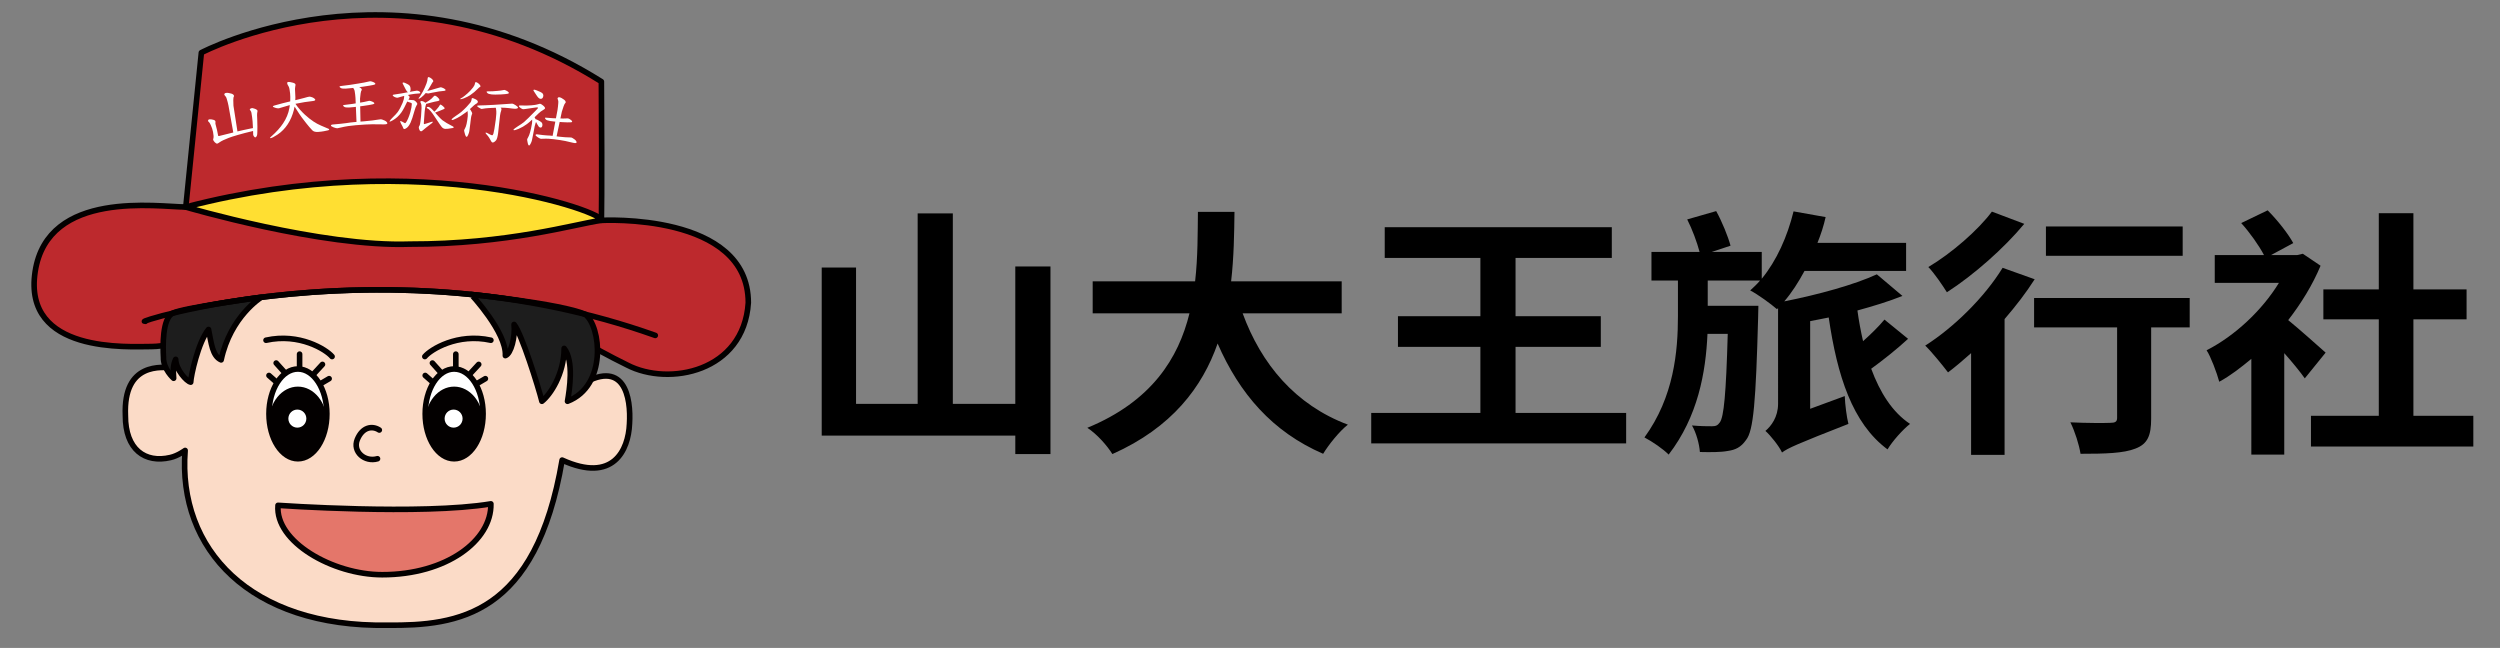 <?xml version="1.0" encoding="utf-8"?>
<!-- Generator: Adobe Illustrator 16.0.0, SVG Export Plug-In . SVG Version: 6.00 Build 0)  -->
<!DOCTYPE svg PUBLIC "-//W3C//DTD SVG 1.1//EN" "http://www.w3.org/Graphics/SVG/1.1/DTD/svg11.dtd">
<svg version="1.1" id="圖層_1" xmlns="http://www.w3.org/2000/svg" xmlns:xlink="http://www.w3.org/1999/xlink" x="0px" y="0px"
	 width="447px" height="115.846px" viewBox="7.5 0 447 115.846" enable-background="new 7.5 0 447 115.846" xml:space="preserve">
<rect x="7.5" y="0" width="447" height="115.846" fill="#808080" stroke="none"/>
<g>
	<g>
		<g>
			<path fill="#FFFFFF" d="M55.264,23.468c0.328,0.097,0.527,0.268,0.547,0.408c0.018,0.125-0.199,0.226-0.633,0.283
				c-0.607,0.081-1.277,0.167-1.984,0.28c-0.739,0.118-1.708,0.33-2.876,0.604c-0.836,0.196-1.749,0.461-2.666,0.833
				c-0.26,0.105-0.422,0.17-0.485,0.184c-0.141,0.027-0.367,0.009-0.675-0.058c-0.327-0.07-0.498-0.146-0.515-0.229
				c-0.021-0.1,0.068-0.188,0.255-0.233c1.023-0.259,1.864-0.443,2.341-0.602c0.899-0.296,1.985-0.53,3.102-0.791
				c1.056-0.245,1.89-0.491,2.449-0.67c0.233-0.075,0.387-0.115,0.45-0.124C54.634,23.344,54.9,23.361,55.264,23.468z
				 M52.373,17.178c0.18,0.05,0.288,0.122,0.305,0.231c0.012,0.074-0.117,0.147-0.345,0.235c-0.269,0.104-0.905,0.325-1.872,0.604
				c-1.461,0.422-2.432,0.681-2.886,0.767c-0.387,0.072-0.672,0.087-0.83,0.027c-0.166-0.063-0.264-0.146-0.279-0.222
				c-0.012-0.063,0.169-0.127,0.518-0.212c0.822-0.201,1.752-0.508,2.742-0.822c0.688-0.22,1.26-0.407,1.674-0.586
				c0.147-0.063,0.248-0.104,0.3-0.113C51.866,17.063,52.096,17.101,52.373,17.178z M52.711,20.571
				c0.176,0.051,0.282,0.123,0.299,0.233c0.01,0.064-0.099,0.127-0.292,0.202c-0.229,0.091-0.77,0.281-1.593,0.521
				c-1.244,0.36-2.069,0.579-2.457,0.649c-0.379,0.07-0.662,0.083-0.816,0.023c-0.164-0.064-0.259-0.149-0.273-0.225
				c-0.01-0.055,0.146-0.109,0.443-0.184c0.702-0.171,1.498-0.434,2.344-0.706c0.588-0.188,1.077-0.354,1.43-0.51
				c0.126-0.057,0.212-0.092,0.256-0.1C52.213,20.453,52.439,20.494,52.711,20.571z M50.003,18.42
				c0.263,0.071,0.428,0.192,0.461,0.384c0.003,0.018-0.04,0.111-0.095,0.267c-0.033,0.093-0.026,0.523,0.012,1.28
				c0.297,1.734,0.445,2.603,0.743,4.337c-0.275,0.048-0.414,0.071-0.689,0.121c-0.348-1.786-0.52-2.68-0.87-4.465
				c-0.061-0.342-0.19-0.721-0.298-1.089c-0.051-0.174-0.128-0.33-0.242-0.43c-0.094-0.083-0.143-0.142-0.147-0.168
				c-0.034-0.187,0.054-0.3,0.262-0.337C49.365,18.281,49.662,18.328,50.003,18.42z"/>
			<path fill="#FFFFFF" d="M66.169,18.709c0.327,0.119,0.517,0.301,0.527,0.443c0.009,0.126-0.217,0.212-0.664,0.24
				c-0.648,0.042-1.364,0.083-2.122,0.15c-0.791,0.071-1.833,0.229-3.086,0.44c-0.897,0.151-1.883,0.378-2.875,0.729
				c-0.281,0.101-0.459,0.161-0.526,0.17c-0.146,0.02-0.375-0.015-0.682-0.101c-0.326-0.093-0.496-0.18-0.507-0.263
				c-0.014-0.101,0.085-0.183,0.278-0.218c1.1-0.199,1.996-0.34,2.511-0.477c0.967-0.258,2.135-0.432,3.332-0.628
				c1.133-0.188,2.032-0.396,2.636-0.551c0.251-0.063,0.418-0.097,0.486-0.103C65.538,18.542,65.806,18.578,66.169,18.709z
				 M62.835,14.763c0,0,0.247,0.089,0.708,0.283c0.373,0.158,0.569,0.338,0.584,0.516c0.007,0.083-0.098,0.194-0.311,0.328
				c-0.476,0.295-0.91,0.635-1.281,1.021c-0.303,0.279-0.454,0.421-0.753,0.703c-0.269,0.262-0.478,0.4-0.63,0.417
				c-0.093,0.01-0.142-0.011-0.147-0.06C61,17.94,61.045,17.859,61.14,17.73c0.484-0.66,0.897-1.26,1.194-1.793
				c0.078-0.141,0.113-0.23,0.109-0.266c-0.009-0.097-0.071-0.14-0.187-0.129c-0.089,0.009-0.283,0.048-0.572,0.123
				c-0.538,0.139-1.328,0.369-2.325,0.71c-0.229,0.078-0.376,0.125-0.436,0.132c-0.091,0.012-0.268-0.021-0.497-0.106
				c-0.238-0.09-0.372-0.189-0.381-0.268c-0.011-0.087,0.087-0.139,0.277-0.167c0.839-0.123,1.601-0.321,2.209-0.498
				c0.58-0.167,1.197-0.335,1.743-0.556c0.186-0.075,0.312-0.128,0.368-0.134C62.771,14.769,62.835,14.763,62.835,14.763z
				 M61.368,17.756c0.183,0.07,0.306,0.186,0.343,0.327c0.351,1.329,0.503,2.632,0.608,3.67c0.122,1.208,0.096,2.074-0.093,2.561
				c-0.146,0.376-0.319,0.58-0.492,0.6c-0.072,0.008-0.159-0.054-0.262-0.161c-0.42-0.441-0.853-0.811-1.199-1.01
				c-0.062-0.036-0.103-0.068-0.106-0.1c-0.004-0.034,0.025-0.056,0.086-0.063c0.093-0.012,0.253,0.02,0.452,0.043
				c0.257,0.031,0.453,0.022,0.537,0.014c0.098-0.011,0.167-0.081,0.213-0.211c0.068-0.193,0.099-0.516,0.108-0.945
				c0.011-0.474-0.016-1.132-0.102-1.955c-0.093-0.885-0.234-1.563-0.395-2.021c-0.102-0.289-0.232-0.505-0.385-0.581
				c-0.077-0.038-0.13-0.072-0.135-0.116c-0.014-0.125,0.053-0.196,0.197-0.213C60.846,17.583,61.057,17.635,61.368,17.756z"/>
			<path fill="#FFFFFF" d="M68.763,14.768c0.149-0.01,0.38,0.042,0.682,0.134c0.257,0.078,0.397,0.177,0.403,0.304
				c0.004,0.086-0.01,0.194-0.043,0.326c-0.056,0.219-0.068,0.608-0.039,1.169c0.059,1.104,0,2.115-0.13,3.007
				c-0.125,0.858-0.317,1.667-0.597,2.385c-0.258,0.664-0.586,1.231-0.986,1.646c-0.336,0.349-0.58,0.526-0.686,0.533
				c-0.057,0.004-0.087-0.017-0.091-0.062c-0.002-0.026,0.035-0.1,0.108-0.213c0.442-0.686,0.78-1.397,1.029-2.111
				c0.271-0.774,0.454-1.641,0.531-2.564c0.07-0.844,0.092-1.708,0.042-2.576c-0.035-0.61-0.103-1.056-0.221-1.273
				c-0.093-0.174-0.166-0.343-0.175-0.495C68.583,14.843,68.641,14.775,68.763,14.768z M75.391,13.849c0,0,0.228,0.082,0.629,0.268
				c0.245,0.112,0.374,0.266,0.376,0.428c0.001,0.06-0.034,0.171-0.093,0.333c-0.14,0.379-0.275,0.905-0.382,1.533
				c-0.15,0.886-0.201,1.722-0.188,2.459c0.022,1.298,0.261,2.404,0.714,3.297c0.35,0.688,0.65,1.034,0.886,1.032
				c0.102-0.001,0.188-0.208,0.265-0.622c0.066-0.36,0.1-0.541,0.166-0.9c0.012-0.129,0.041-0.193,0.078-0.193
				s0.063,0.076,0.076,0.224c0.104,1.095,0.268,1.834,0.466,2.16c0.081,0.133,0.128,0.23,0.128,0.284
				c0,0.203-0.174,0.304-0.521,0.305c-0.343,0.001-0.706-0.159-1.096-0.472c-0.506-0.404-0.962-1.032-1.306-1.862
				c-0.339-0.818-0.517-1.915-0.545-3.236c-0.021-0.984-0.034-2.105,0.007-3.314c0.012-0.368,0.025-0.642,0.021-0.806
				c-0.002-0.123-0.085-0.183-0.244-0.18c-0.142,0.003-0.408,0.035-0.795,0.093c-1.512,0.221-2.789,0.431-3.757,0.66
				c-0.243,0.059-0.438,0.096-0.579,0.103c-0.12,0.006-0.273-0.044-0.459-0.149c-0.209-0.119-0.319-0.213-0.323-0.284
				c-0.003-0.055,0.091-0.084,0.273-0.098c1.147-0.082,2.296-0.277,3.369-0.485c0.991-0.19,1.787-0.374,2.302-0.506
				c0.177-0.046,0.306-0.063,0.359-0.063C75.332,13.849,75.391,13.849,75.391,13.849z M69.91,21.566
				c0.043-0.002,0.081,0.053,0.12,0.138c0.102,0.219,0.188,0.409,0.195,0.548c0.011,0.222-0.038,0.469-0.095,0.709
				c-0.039,0.165-0.097,0.315-0.161,0.413c-0.045,0.067-0.092,0.114-0.146,0.118c-0.125,0.007-0.248-0.056-0.311-0.172
				c-0.049-0.09-0.07-0.216-0.077-0.334c-0.005-0.086-0.003-0.194,0.025-0.284c0.149-0.469,0.351-0.831,0.374-0.978
				C69.853,21.623,69.876,21.568,69.91,21.566z M70.491,17.267c0,0,0.077,0.021,0.213,0.071c0.189,0.07,0.315,0.171,0.33,0.254
				c0.008,0.046-0.039,0.157-0.07,0.281c-0.066,0.262-0.097,1.292-0.058,2.869c0.003,0.123,0.044,0.189,0.098,0.183
				c0.863-0.118,1.643-0.346,2.12-0.393c0.211-0.021,0.438-0.048,0.669-0.09c0.155-0.027,0.248-0.044,0.271-0.045
				c0.056-0.001,0.235,0.061,0.53,0.188c0.273,0.119,0.411,0.22,0.413,0.29c0.001,0.059-0.031,0.138-0.096,0.232
				c-0.106,0.157-0.174,0.436-0.193,0.828c-0.031,0.633-0.116,1.121-0.22,1.439C74.39,23.71,74.203,24,73.916,24.209
				c-0.158,0.114-0.284,0.173-0.379,0.176c-0.042-0.385-0.061-0.578-0.103-0.964c0.069-0.002,0.155-0.074,0.263-0.189
				c0.167-0.181,0.288-0.444,0.333-0.775c0.041-0.305,0.078-0.721,0.071-1.212c-0.003-0.23-0.133-0.35-0.377-0.343
				c-0.705,0.021-1.393,0.106-2.067,0.258c-0.373,0.083-0.665,0.164-0.8,0.257c-0.081,0.057-0.144,0.107-0.183,0.109
				c-0.067,0.003-0.167-0.063-0.248-0.188c-0.088-0.136-0.142-0.292-0.132-0.36c0.005-0.034,0.046-0.141,0.084-0.295
				c0.092-0.372,0.121-0.835,0.104-1.365c-0.012-0.454-0.018-0.679-0.03-1.133c-0.011-0.229-0.059-0.434-0.152-0.563
				c-0.059-0.082-0.107-0.146-0.109-0.187c-0.005-0.104,0.045-0.156,0.152-0.161C70.441,17.269,70.491,17.267,70.491,17.267z
				 M73.866,15.423c0.213,0.054,0.336,0.133,0.337,0.187c0.002,0.086-0.14,0.173-0.396,0.222c-0.266,0.05-0.516,0.08-0.707,0.12
				c-0.17,0.035-0.614,0.142-1.313,0.295c-0.381,0.083-0.662,0.125-0.833,0.133c-0.169,0.009-0.313-0.002-0.426-0.03
				c-0.17-0.043-0.26-0.103-0.263-0.167c-0.005-0.1,0.139-0.147,0.39-0.185c0.771-0.108,1.598-0.356,2.351-0.556
				c0.22-0.059,0.349-0.085,0.371-0.086C73.458,15.352,73.637,15.366,73.866,15.423z M70.936,21.813
				c0.17,0.074,0.327,0.148,0.407,0.237c0.083,0.094,0.126,0.254,0.135,0.439c0.01,0.229-0.077,0.346-0.264,0.354
				c-0.04,0.003-0.083-0.032-0.132-0.101c-0.088-0.125-0.215-0.412-0.397-0.799c-0.02-0.042-0.036-0.076-0.035-0.096
				c0.003-0.05,0.038-0.083,0.083-0.086C70.795,21.76,70.864,21.782,70.936,21.813z M73.369,19.721
				c0.17,0.043,0.267,0.105,0.269,0.149c0.002,0.07-0.112,0.145-0.314,0.183c-0.194,0.035-0.383,0.054-0.523,0.08
				c-0.126,0.024-0.454,0.095-0.973,0.195c-0.282,0.055-0.491,0.083-0.618,0.089c-0.135,0.006-0.25-0.002-0.339-0.025
				c-0.136-0.036-0.208-0.083-0.21-0.138c-0.004-0.081,0.111-0.122,0.312-0.148c0.571-0.077,1.178-0.246,1.732-0.381
				c0.162-0.04,0.258-0.059,0.275-0.06C73.043,19.664,73.187,19.674,73.369,19.721z M72.71,18.815c0,0,0.104,0.032,0.26,0.113
				c0.132,0.068,0.207,0.156,0.209,0.216c0.002,0.056-0.028,0.084-0.089,0.086c-0.245,0.008-0.467,0.035-0.67,0.079
				c-0.377,0.063-0.566,0.097-0.942,0.162c-0.172,0.035-0.303,0.055-0.395,0.061c-0.157,0.007-0.267-0.015-0.326-0.069
				c-0.06-0.054-0.091-0.105-0.094-0.155c-0.003-0.071,0.044-0.104,0.131-0.113c0.458-0.041,0.924-0.167,1.327-0.28
				c0.22-0.063,0.379-0.089,0.455-0.093C72.665,18.817,72.71,18.815,72.71,18.815z M73.326,16.738c0,0,0.197,0.073,0.518,0.244
				c0.249,0.134,0.383,0.278,0.386,0.384c0.001,0.031-0.022,0.077-0.069,0.122c-0.083,0.08-0.174,0.221-0.239,0.425
				c-0.168,0.463-0.253,0.693-0.419,1.157c-0.063,0.223-0.186,0.336-0.372,0.343c-0.097,0.003-0.225-0.137-0.262-0.345
				c-0.002-0.014,0.018-0.06,0.054-0.119c0.068-0.115,0.14-0.361,0.216-0.726c0.055-0.262,0.084-0.49,0.078-0.683
				c-0.005-0.156-0.064-0.231-0.176-0.229c-0.098,0.003-0.471,0.063-1.076,0.21c-0.331,0.081-0.669,0.142-1.001,0.156
				c-0.218,0.01-0.376-0.246-0.342-0.285c0.159-0.184,1.49-0.242,2.135-0.506c0.235-0.097,0.394-0.144,0.477-0.146
				C73.294,16.74,73.326,16.738,73.326,16.738z M73.018,17.908c0.172,0.043,0.271,0.107,0.272,0.151
				c0.002,0.07-0.111,0.142-0.318,0.183c-0.158,0.031-0.308,0.053-0.421,0.078c-0.101,0.022-0.365,0.09-0.781,0.188
				c-0.227,0.054-0.395,0.081-0.498,0.085c-0.136,0.007-0.252-0.003-0.343-0.025c-0.137-0.035-0.209-0.085-0.212-0.139
				c-0.004-0.081,0.115-0.12,0.314-0.149c0.447-0.066,0.936-0.233,1.374-0.365c0.127-0.039,0.204-0.056,0.217-0.057
				C72.689,17.854,72.834,17.862,73.018,17.908z M71.951,16.115c0.205,0.113,0.309,0.226,0.312,0.322
				c0,0.017-0.051,0.048-0.116,0.102c-0.089,0.072-0.175,0.191-0.252,0.274c-0.234,0.252-0.481,0.421-0.644,0.513
				c-0.116,0.063-0.201,0.109-0.237,0.107c-0.053-0.002-0.094-0.046-0.086-0.072c0.057-0.188,0.314-0.441,0.391-0.604
				c0.059-0.124,0.084-0.232,0.082-0.305c-0.002-0.059-0.053-0.176-0.063-0.286c-0.009-0.102,0.071-0.191,0.171-0.196
				C71.618,15.968,71.771,16.015,71.951,16.115z M71.992,21.616c0.182,0.063,0.346,0.128,0.431,0.207s0.132,0.219,0.138,0.382
				c0.008,0.229-0.081,0.347-0.268,0.354c-0.044,0.001-0.09-0.028-0.142-0.091c-0.094-0.111-0.229-0.384-0.422-0.726
				c-0.021-0.037-0.039-0.068-0.037-0.085c0.004-0.05,0.039-0.083,0.083-0.084C71.842,21.571,71.915,21.589,71.992,21.616z
				 M73.435,23.423c0.042,0.386,0.062,0.579,0.103,0.965c-0.071,0.002-0.175-0.096-0.307-0.289
				c-0.098-0.144-0.503-0.495-0.626-0.829c-0.016-0.042,0.028-0.104,0.063-0.101C73.047,23.231,73.372,23.425,73.435,23.423z
				 M73.168,21.385c0.212,0.071,0.401,0.144,0.499,0.229c0.099,0.086,0.152,0.239,0.157,0.417c0.007,0.254-0.093,0.384-0.301,0.391
				c-0.051,0.001-0.109-0.032-0.169-0.102c-0.11-0.123-0.268-0.418-0.491-0.794c-0.024-0.041-0.044-0.075-0.042-0.095
				c0.004-0.055,0.044-0.092,0.094-0.094C72.993,21.335,73.079,21.355,73.168,21.385z"/>
			<path fill="#FFFFFF" d="M80.654,14.861c0.255,0.099,0.385,0.219,0.383,0.34c-0.001,0.036-0.021,0.11-0.041,0.208
				c-0.025,0.129-0.028,0.227-0.029,0.264c0.014,0.911,0.018,1.367,0.029,2.278c-0.018,1.094-0.098,1.938-0.176,2.487
				c-0.096,0.658-0.348,1.338-0.736,1.954c-0.229,0.362-0.576,0.737-1.044,1.064c-0.31,0.215-0.515,0.323-0.604,0.323
				c-0.049,0-0.082-0.038-0.071-0.063c0.254-0.616,1.254-1.602,1.54-2.392c0.234-0.645,0.443-1.817,0.433-3.386
				c-0.012-1.489-0.139-2.437-0.302-2.708c-0.114-0.189-0.188-0.307-0.188-0.338c0.002-0.111,0.094-0.167,0.275-0.165
				C80.236,14.73,80.422,14.772,80.654,14.861z M86.917,14.363c0,0,0.207,0.097,0.563,0.307c0.22,0.128,0.328,0.289,0.317,0.451
				c-0.003,0.054-0.048,0.152-0.128,0.295c-0.188,0.332-0.384,0.803-0.549,1.363c-0.23,0.79-0.348,1.551-0.379,2.222
				c-0.063,1.252,0.142,2.338,0.605,3.229c0.358,0.688,0.686,1.047,0.959,1.063c0.112,0.007,0.229-0.204,0.34-0.633
				c0.103-0.373,0.15-0.561,0.252-0.934c0.023-0.135,0.056-0.2,0.099-0.196c0.028,0.002,0.043,0.078,0.044,0.228
				c0.008,1.109,0.086,1.857,0.221,2.199c0.055,0.14,0.084,0.237,0.078,0.292c-0.013,0.188-0.179,0.271-0.503,0.249
				c-0.358-0.022-0.733-0.203-1.125-0.527c-0.507-0.424-0.944-1.054-1.253-1.869c-0.302-0.805-0.414-1.867-0.354-3.131
				c0.041-0.893,0.115-1.938,0.324-2.993c0.063-0.326,0.121-0.575,0.129-0.725c0.006-0.123-0.063-0.188-0.211-0.195
				c-0.144-0.008-0.414,0.007-0.806,0.033c-1.522,0.104-2.812,0.214-3.793,0.363c-0.246,0.038-0.442,0.062-0.586,0.06
				c-0.12-0.002-0.271-0.065-0.448-0.185c-0.199-0.134-0.305-0.232-0.304-0.304c0.001-0.052,0.101-0.072,0.28-0.072
				c1.146-0.002,2.299-0.112,3.377-0.236c0.998-0.114,1.803-0.233,2.322-0.324c0.18-0.031,0.31-0.037,0.36-0.035
				C86.863,14.36,86.917,14.363,86.917,14.363z M85.991,22.773c0.226,0.118,0.346,0.271,0.341,0.377
				c-0.005,0.096-0.178,0.141-0.501,0.119c-0.322-0.021-0.679-0.047-1.058-0.063c-0.396-0.017-0.924-0.001-1.558,0.021
				c-0.452,0.018-0.954,0.066-1.471,0.181c-0.146,0.031-0.236,0.049-0.271,0.049c-0.106-0.002-0.27-0.049-0.48-0.146
				c-0.227-0.104-0.34-0.188-0.34-0.252c0.002-0.076,0.082-0.125,0.227-0.13c0.564-0.02,1.026-0.03,1.294-0.068
				c0.5-0.071,1.104-0.083,1.72-0.109c0.58-0.024,1.047-0.085,1.36-0.135c0.131-0.021,0.216-0.028,0.249-0.026
				C85.549,22.591,85.74,22.643,85.991,22.773z M81.915,16.961c0,0,0.045,0.021,0.138,0.057c0.2,0.075,0.307,0.161,0.305,0.26
				c-0.002,0.122,0.004,0.25,0.02,0.383c0.089,0.812,0.13,1.368,0.122,1.676c-0.002,0.098-0.021,0.174-0.05,0.229
				c-0.031,0.062-0.066,0.093-0.107,0.092c-0.047-0.002-0.091-0.045-0.137-0.116c-0.063-0.1-0.104-0.204-0.107-0.313
				c-0.033-0.307-0.053-0.458-0.088-0.765c-0.029-0.396-0.078-0.683-0.109-0.835c-0.032-0.153-0.1-0.34-0.217-0.458
				c-0.037-0.038-0.068-0.064-0.068-0.081c0.002-0.088,0.041-0.132,0.117-0.131C81.852,16.958,81.915,16.961,81.915,16.961z
				 M85.077,20.017c0.127,0.064,0.196,0.14,0.192,0.227c-0.002,0.051-0.078,0.085-0.201,0.113c-0.147,0.035-0.498,0.102-1.021,0.159
				c-0.788,0.089-1.313,0.127-1.553,0.121c-0.301-0.008-0.514-0.042-0.62-0.113c-0.112-0.074-0.173-0.156-0.172-0.217
				c0.001-0.043,0.103-0.063,0.288-0.07c0.441-0.021,0.96-0.097,1.504-0.178c0.378-0.057,0.691-0.109,0.925-0.178
				c0.083-0.023,0.144-0.039,0.169-0.038C84.717,19.85,84.882,19.917,85.077,20.017z M84.809,16.609c0,0,0.188,0.072,0.502,0.239
				c0.239,0.127,0.364,0.26,0.36,0.348c-0.002,0.039-0.026,0.097-0.077,0.147c-0.088,0.091-0.189,0.26-0.271,0.509
				c-0.205,0.563-0.31,0.842-0.511,1.403c-0.078,0.218-0.209,0.322-0.396,0.314c-0.099-0.003-0.215-0.153-0.235-0.362
				c-0.002-0.02,0.021-0.073,0.062-0.147c0.077-0.143,0.168-0.45,0.272-0.913c0.074-0.331,0.125-0.624,0.133-0.87
				c0.006-0.132-0.051-0.198-0.162-0.202c-0.109-0.005-0.534,0.042-1.219,0.183c-0.375,0.077-0.762,0.126-1.134,0.118
				c-0.185-0.004-0.301-0.229-0.271-0.261c0.185-0.186,1.615-0.151,2.326-0.389c0.261-0.086,0.435-0.125,0.521-0.122
				C84.775,16.608,84.809,16.609,84.809,16.609z M84.76,21.371c0.202,0.066,0.314,0.152,0.313,0.207
				c-0.005,0.086-0.146,0.167-0.394,0.195c-0.199,0.023-0.396,0.027-0.539,0.046c-0.129,0.017-0.464,0.065-0.994,0.136
				c-0.289,0.038-0.5,0.052-0.629,0.049c-0.162-0.004-0.304-0.022-0.408-0.061c-0.161-0.055-0.243-0.119-0.242-0.187
				c0.002-0.099,0.145-0.139,0.389-0.155c0.575-0.04,1.197-0.18,1.762-0.286c0.166-0.03,0.26-0.043,0.276-0.043
				C84.371,21.276,84.545,21.299,84.76,21.371z M84.426,17.798c0.074,0.02,0.11,0.068,0.107,0.146
				c-0.002,0.063-0.094,0.175-0.219,0.218c-0.42,0.142-1.041,0.118-1.475,0.152c-0.199,0.017-0.359,0.033-0.449,0.025
				c-0.195-0.016-0.32-0.104-0.308-0.176c0.004-0.021,0.067-0.079,0.149-0.105c0.582-0.192,1.25-0.205,1.576-0.281
				c0.082-0.02,0.19-0.029,0.316-0.024C84.221,17.755,84.318,17.771,84.426,17.798z M84.238,18.888c0,0,0.111,0.045,0.275,0.146
				c0.141,0.086,0.217,0.187,0.213,0.251c-0.002,0.046-0.031,0.068-0.095,0.065c-0.243-0.01-0.472-0.002-0.677,0.021
				c-0.382,0.028-0.572,0.045-0.953,0.076c-0.175,0.019-0.309,0.025-0.398,0.022c-0.174-0.005-0.291-0.038-0.354-0.103
				c-0.063-0.063-0.092-0.124-0.091-0.18c0.002-0.078,0.057-0.111,0.151-0.112c0.457-0.005,0.922-0.081,1.326-0.149
				c0.221-0.037,0.375-0.05,0.45-0.048C84.189,18.885,84.238,18.888,84.238,18.888z M83.836,15.673
				c0.189,0.109,0.29,0.232,0.287,0.317c-0.001,0.024-0.032,0.058-0.089,0.085c-0.084,0.041-0.226,0.131-0.388,0.276
				c-0.258,0.23-0.551,0.482-0.867,0.68c-0.198,0.124-0.338,0.181-0.379,0.18c-0.027,0-0.049-0.023-0.041-0.042
				c0.107-0.301,0.521-0.695,0.687-0.983c0.136-0.24,0.206-0.423,0.209-0.545c0.003-0.089,0.047-0.131,0.136-0.128
				C83.479,15.514,83.645,15.563,83.836,15.673z M83.684,20.531c0.14,0.066,0.209,0.161,0.205,0.25
				c-0.002,0.059-0.018,0.121-0.037,0.185c-0.037,0.122-0.052,0.239-0.055,0.327C83.717,21.976,83.68,22.316,83.6,23
				c-0.203-0.006-0.306-0.01-0.51-0.017c0.014-0.773,0.021-1.163,0.035-1.938c-0.004-0.102-0.031-0.229-0.096-0.328
				c-0.037-0.057-0.072-0.102-0.071-0.131c0.004-0.13,0.073-0.194,0.21-0.19S83.492,20.438,83.684,20.531z"/>
			<path fill="#FFFFFF" d="M92.5,17.862c0.189,0.132,0.281,0.263,0.27,0.396c-0.004,0.057-0.021,0.113-0.059,0.164
				c-0.182,0.264-0.343,0.467-0.415,0.597c-0.37,0.657-0.731,1.328-1.116,1.8c-0.481,0.593-1.039,1.017-1.568,1.271
				c-0.271,0.13-0.457,0.223-0.545,0.217c-0.039-0.002-0.065-0.042-0.057-0.063c0.207-0.404,1.09-0.992,1.523-1.529
				c0.332-0.411,0.648-0.936,0.953-1.562c0.188-0.393,0.306-0.768,0.334-1.118c-0.021-0.112-0.028-0.167-0.047-0.28
				c0.008-0.102,0.06-0.149,0.153-0.143C92.087,17.624,92.277,17.71,92.5,17.862z M94.111,17.177
				c0.123,0.013,0.285,0.057,0.424,0.148c0.111,0.074,0.169,0.18,0.16,0.268c-0.008,0.07-0.09,0.102-0.238,0.099
				c-0.881-0.017-2.059,0.116-3.348,0.429c-0.277,0.066-0.457,0.112-0.528,0.106c-0.113-0.009-0.313-0.067-0.528-0.194
				c-0.168-0.1-0.254-0.214-0.248-0.294c0.004-0.053,0.076-0.084,0.209-0.093c0.694-0.046,1.844-0.185,3.422-0.396
				C93.824,17.198,94.049,17.171,94.111,17.177z M92.184,18.494c0,0,0.062,0.05,0.164,0.096c0.279,0.123,0.668,0.173,1.022,0.205
				c0.153,0.015,0.307,0.104,0.457,0.272c0.171,0.191,0.252,0.332,0.243,0.419c-0.004,0.05-0.062,0.133-0.146,0.247
				c-0.132,0.179-0.261,0.473-0.392,0.856c-0.353,1.035-0.638,1.736-0.832,2.089c-0.229,0.415-0.472,0.715-0.712,0.869
				c-0.197,0.126-0.354,0.193-0.463,0.185c-0.102-0.008-0.17-0.111-0.215-0.292c-0.063-0.25-0.363-0.698-0.434-1.063
				c-0.008-0.044,0.029-0.094,0.049-0.087c0.377,0.125,0.697,0.425,0.771,0.432c0.084,0.007,0.173-0.085,0.273-0.229
				c0.188-0.271,0.502-0.825,0.776-1.622c0.204-0.591,0.312-1.08,0.339-1.411c0.012-0.12-0.053-0.202-0.189-0.248
				c-0.183-0.068-0.271-0.104-0.453-0.172c-0.137-0.057-0.248-0.137-0.317-0.24c-0.062-0.09-0.086-0.166-0.081-0.221
				c0.006-0.065,0.037-0.098,0.1-0.092C92.17,18.493,92.184,18.494,92.184,18.494z M92.161,15.754
				c0.302,0.157,0.571,0.311,0.7,0.472c0.132,0.165,0.181,0.431,0.154,0.729c-0.027,0.304-0.173,0.444-0.43,0.423
				c-0.081-0.007-0.16-0.069-0.243-0.186c-0.149-0.211-0.349-0.693-0.633-1.312c-0.03-0.066-0.054-0.125-0.048-0.152
				c0.013-0.063,0.063-0.104,0.125-0.099C91.904,15.639,92.033,15.688,92.161,15.754z M96.665,15.11
				c0.306,0.228,0.451,0.44,0.435,0.595c-0.004,0.045-0.061,0.094-0.117,0.147c-0.066,0.064-0.14,0.188-0.219,0.317
				c-0.363,0.583-0.715,1.066-1.048,1.442c-0.271,0.307-0.569,0.563-0.892,0.776c-0.219,0.146-0.36,0.216-0.426,0.21
				c-0.058-0.006-0.082-0.021-0.08-0.05c0.004-0.028,0.035-0.063,0.076-0.102c0.252-0.257,0.51-0.662,0.777-1.091
				c0.243-0.386,0.477-0.835,0.699-1.338c0.138-0.309,0.225-0.6,0.252-0.875c0.018-0.146,0.072-0.217,0.176-0.205
				C96.393,14.949,96.521,15.004,96.665,15.11z M95.343,19.235c0.183,0.142,0.283,0.288,0.269,0.396
				c-0.01,0.081-0.063,0.2-0.111,0.33c-0.132,0.344-0.279,1.326-0.458,2.924c-0.015,0.119,0.013,0.182,0.069,0.188
				c0.068,0.007,0.502-0.132,1.255-0.313c0.12-0.028,0.202-0.037,0.225-0.035c0.035,0.004,0.05,0.023,0.045,0.061
				c-0.006,0.056-0.065,0.121-0.182,0.196c-0.851,0.563-1.401,0.944-1.636,1.139c-0.139,0.115-0.252,0.178-0.342,0.169
				c-0.109-0.012-0.201-0.088-0.256-0.226c-0.086-0.208-0.119-0.384-0.107-0.506c0.01-0.087,0.074-0.185,0.152-0.284
				c0.071-0.091,0.127-0.328,0.188-0.645c0.093-0.467,0.231-1.288,0.325-2.39c0.029-0.347,0.009-0.636-0.068-0.812
				c-0.043-0.099-0.081-0.193-0.079-0.266c0.003-0.099,0.082-0.148,0.218-0.137C95.023,19.048,95.188,19.116,95.343,19.235z
				 M97.273,18.227c0.099,0.011,0.254,0.123,0.467,0.327c0.193,0.188,0.287,0.35,0.271,0.485c-0.012,0.079-0.115,0.133-0.305,0.154
				c-0.338,0.039-0.736,0.096-1.174,0.193c-0.785,0.176-1.256,0.264-1.405,0.248c-0.046-0.005-0.063-0.032-0.062-0.081
				c0.002-0.033,0.025-0.05,0.057-0.058c0.385-0.096,0.781-0.322,1.098-0.505c0.252-0.146,0.549-0.371,0.84-0.677
				C97.122,18.251,97.193,18.217,97.273,18.227z M98.915,17.05c0.187,0.11,0.28,0.236,0.272,0.3
				c-0.012,0.079-0.09,0.126-0.229,0.128c-0.531,0.008-1.271,0.063-2.159,0.206c-0.438,0.07-0.678,0.104-0.708,0.102
				c-0.12-0.014-0.254-0.043-0.396-0.091c-0.235-0.078-0.353-0.163-0.342-0.251c0.004-0.04,0.043-0.061,0.117-0.063
				c0.563-0.032,1.377-0.21,2.403-0.465c0.276-0.068,0.438-0.103,0.479-0.099C98.42,16.823,98.645,16.89,98.915,17.05z
				 M96.796,20.763c0.707,0.871,1.224,1.523,1.573,1.82c0.357,0.304,0.957,0.699,1.768,1.162c0.107,0.062,0.16,0.111,0.154,0.156
				c-0.009,0.063-0.072,0.105-0.188,0.122c-0.653,0.087-1.113,0.107-1.359,0.077c-0.156-0.021-0.318-0.098-0.465-0.229
				c-0.151-0.14-0.582-0.82-1.271-1.999c-0.212-0.363-0.416-0.685-0.615-0.949c-0.191-0.25-0.399-0.476-0.582-0.556
				c-0.063-0.028-0.113-0.07-0.105-0.142c0.01-0.098,0.094-0.137,0.256-0.119C96.16,20.127,96.458,20.347,96.796,20.763z
				 M98.135,19.825c0.079,0.009,0.23,0.098,0.416,0.271c0.213,0.197,0.313,0.354,0.305,0.423c-0.006,0.059-0.063,0.1-0.152,0.13
				c-0.342,0.119-0.904,0.326-1.65,0.549c-0.07,0.021-0.133,0.028-0.188,0.022c-0.027-0.004-0.04-0.022-0.036-0.063
				c0.001-0.011,0.024-0.026,0.063-0.053c0.236-0.168,0.455-0.399,0.633-0.581c0.227-0.229,0.408-0.436,0.504-0.609
				C98.059,19.851,98.096,19.82,98.135,19.825z"/>
			<path fill="#FFFFFF" d="M100.742,23.068c0.109,0.021,0.21,0.038,0.295,0.05c0.222,0.03,0.455,0.053,0.691,0.065
				c0.273,0.016,0.523,0.042,0.748,0.074c0.364,0.056,0.75,0.217,1.14,0.441c1.125,0.649,2.134,1.087,2.882,1.35
				c0.768,0.271,2.173,0.674,4.111,1.103c0.267,0.06,0.396,0.116,0.385,0.182c-0.016,0.076-0.287,0.149-0.809,0.229
				c-1.285,0.195-2.074,0.277-2.379,0.222c-0.207-0.039-0.595-0.223-1.102-0.561c-1.354-0.9-2.52-1.684-3.43-2.163
				c-0.34-0.181-0.635-0.285-0.873-0.32c-0.447-0.067-0.885-0.082-1.186,0.016c-0.117,0.039-0.224,0.074-0.301,0.063
				c-0.129-0.019-0.262-0.106-0.396-0.268c-0.148-0.178-0.217-0.33-0.199-0.46c0.009-0.06,0.072-0.084,0.191-0.066
				C100.575,23.034,100.648,23.049,100.742,23.068z M103.705,19.79c0.138,0.125,0.197,0.229,0.186,0.314
				c-0.014,0.08-0.084,0.162-0.211,0.236c-0.27,0.159-0.556,0.364-0.83,0.593c-0.287,0.235-0.447,0.362-0.449,0.38
				c-0.006,0.034,0.091,0.105,0.248,0.222c0.408,0.295,0.59,0.673,0.533,1.042c-0.037,0.237-0.135,0.446-0.293,0.612
				c-0.181,0.189-0.32,0.279-0.41,0.268c-0.016-0.002-0.02-0.04-0.008-0.11c0.004-0.031,0.051-0.086,0.081-0.146
				c0.04-0.077,0.056-0.206,0.071-0.317c0.063-0.421-0.091-1.06-0.477-1.429c-0.071-0.067-0.146-0.132-0.136-0.199
				c0.003-0.02,0.175-0.288,0.527-0.759c0.089-0.118,0.139-0.188,0.144-0.205c0.008-0.063-0.022-0.101-0.102-0.11
				c-0.023-0.005-0.15,0.028-0.352,0.057c-0.25,0.035-0.469,0.021-0.604,0.004c-0.171-0.024-0.271-0.07-0.298-0.093
				c-0.104-0.083-0.242-0.137-0.234-0.193c0.009-0.06,0.095-0.094,0.255-0.104c0.45-0.036,0.953-0.158,1.489-0.36
				c0.158-0.061,0.25-0.091,0.271-0.088C103.246,19.423,103.445,19.552,103.705,19.79z M103.254,17.022
				c0.326,0.181,0.536,0.345,0.614,0.485c0.084,0.153,0.11,0.312,0.089,0.454c-0.049,0.314-0.213,0.45-0.498,0.407
				c-0.195-0.03-0.425-0.268-0.691-0.698c-0.303-0.485-0.453-0.781-0.438-0.887c0.007-0.048,0.047-0.071,0.115-0.063
				C102.667,16.741,102.948,16.853,103.254,17.022z M106.035,18.79c0.096,0.123,0.134,0.245,0.117,0.336
				c-0.012,0.076-0.034,0.16-0.073,0.221c-0.043,0.065-0.14,0.178-0.211,0.314c-0.251,0.479-0.509,0.983-0.808,1.38
				c-0.297,0.395-0.612,0.719-0.945,0.952c-0.315,0.221-0.572,0.316-0.762,0.288c-0.063-0.011-0.092-0.024-0.088-0.048
				c0.004-0.032,0.036-0.063,0.082-0.092c0.271-0.168,0.607-0.546,0.995-1.027c0.38-0.472,0.683-0.957,0.9-1.429
				c0.159-0.349,0.271-0.687,0.327-0.979c0.023-0.125,0.08-0.187,0.15-0.174C105.794,18.545,105.912,18.632,106.035,18.79z
				 M107.443,18.282c0.108,0.074,0.166,0.149,0.152,0.228c-0.012,0.062-0.08,0.095-0.185,0.116
				c-0.127,0.027-0.427,0.075-0.861,0.095c-0.655,0.028-1.095,0.021-1.288-0.013c-0.277-0.045-0.474-0.105-0.563-0.185
				c-0.097-0.083-0.14-0.162-0.132-0.215c0.009-0.051,0.099-0.062,0.25-0.052c0.363,0.023,0.803-0.014,1.262-0.053
				c0.318-0.027,0.591-0.058,0.789-0.111c0.072-0.02,0.123-0.031,0.146-0.027C107.131,18.086,107.275,18.167,107.443,18.282z
				 M105.253,22.927c-0.041,0.362-0.063,0.544-0.104,0.905c-0.082-0.015-0.142-0.12-0.191-0.293
				c-0.085-0.285-0.409-0.709-0.458-0.979c-0.004-0.021,0.021-0.048,0.039-0.042C104.854,22.646,105.137,22.907,105.253,22.927z
				 M106.279,17.036c0.203,0.146,0.334,0.284,0.38,0.403c0.049,0.129,0.057,0.262,0.036,0.385c-0.055,0.313-0.223,0.446-0.508,0.398
				c-0.109-0.02-0.227-0.221-0.352-0.596c-0.143-0.42-0.207-0.679-0.189-0.772c0.008-0.047,0.053-0.07,0.123-0.063
				C105.913,16.81,106.088,16.898,106.279,17.036z M107.096,19.872c0.209,0.151,0.307,0.285,0.289,0.376
				c-0.008,0.045-0.061,0.105-0.14,0.185c-0.111,0.109-0.235,0.363-0.356,0.728c-0.279,0.838-0.484,1.427-0.635,1.724
				c-0.223,0.44-0.473,0.725-0.732,0.852c-0.162,0.081-0.287,0.114-0.373,0.101c0.041-0.361,0.063-0.543,0.104-0.904
				c0.078,0.013,0.155-0.043,0.235-0.145c0.169-0.211,0.396-0.63,0.621-1.249c0.175-0.48,0.293-0.904,0.354-1.261
				c0.023-0.138-0.072-0.226-0.285-0.261c-0.031-0.006-0.08,0.004-0.148,0.03c-0.077,0.031-0.162,0.092-0.244,0.143
				c-0.02,0.013-0.038,0.017-0.049,0.015c-0.1-0.018-0.201-0.078-0.312-0.172c-0.104-0.093-0.168-0.176-0.153-0.203
				c0.014-0.028,0.084-0.039,0.16-0.028c0.123,0.018,0.32-0.006,0.564-0.036c0.262-0.033,0.484-0.079,0.631-0.123
				c0.032-0.011,0.057-0.013,0.064-0.011C106.74,19.635,106.882,19.716,107.096,19.872z M110.869,21.959
				c0.21,0.158,0.314,0.345,0.297,0.418c-0.02,0.075-0.148,0.098-0.372,0.06c-0.5-0.085-1.082-0.155-1.735-0.206
				c-0.371-0.027-0.877-0.054-1.481-0.038c-0.119,0.003-0.193,0.006-0.222,0c-0.15-0.026-0.299-0.104-0.436-0.199
				c-0.154-0.107-0.25-0.188-0.238-0.255c0.006-0.028,0.084-0.053,0.223-0.053c1.205,0.001,2.295,0.091,3.095,0.083
				c0.28-0.003,0.465-0.002,0.537,0.013C110.57,21.787,110.713,21.841,110.869,21.959z M109.309,16.937
				c0.235,0.205,0.344,0.389,0.32,0.513c-0.006,0.031-0.052,0.061-0.1,0.097c-0.057,0.042-0.12,0.128-0.189,0.216
				c-0.314,0.396-0.613,0.719-0.896,0.967c-0.229,0.202-0.479,0.367-0.745,0.498c-0.181,0.088-0.296,0.131-0.347,0.123
				c-0.047-0.009-0.066-0.022-0.063-0.045c0.004-0.021,0.027-0.045,0.063-0.071c0.209-0.17,0.436-0.45,0.664-0.746
				c0.209-0.267,0.409-0.577,0.608-0.931c0.122-0.217,0.204-0.426,0.239-0.625c0.021-0.12,0.074-0.172,0.158-0.156
				C109.096,16.788,109.197,16.841,109.309,16.937z M109.952,19.712c0,0,0.151,0.112,0.426,0.337c0.222,0.183,0.32,0.346,0.296,0.47
				c-0.008,0.041-0.084,0.078-0.222,0.107c-0.308,0.068-0.599,0.164-0.862,0.292c-0.21,0.087-0.314,0.132-0.523,0.221
				c-0.188,0.083-0.323,0.115-0.412,0.1c-0.064-0.012-0.096-0.034-0.088-0.068c0.002-0.017,0.035-0.05,0.095-0.099
				c0.303-0.25,0.563-0.482,0.767-0.698c0.055-0.058,0.079-0.097,0.082-0.112c0.014-0.068-0.021-0.108-0.103-0.123
				c-0.033-0.007-0.108-0.009-0.224,0c-0.213,0.016-0.533,0.055-0.936,0.131c-0.094,0.019-0.15,0.026-0.173,0.022
				c-0.063-0.013-0.179-0.067-0.313-0.176c-0.143-0.111-0.209-0.208-0.199-0.263c0.012-0.063,0.088-0.074,0.221-0.057
				c0.371,0.054,0.734,0.042,1.021,0.021c0.272-0.021,0.572-0.038,0.838-0.099c0.092-0.021,0.152-0.037,0.178-0.032
				C109.909,19.704,109.952,19.712,109.952,19.712z M108.775,21.177c0.18,0.187,0.303,0.475,0.369,0.852
				c0.066,0.388,0.062,0.813-0.027,1.276c-0.131,0.688-0.336,1.156-0.602,1.411c-0.26,0.248-0.467,0.359-0.619,0.33
				c-0.067-0.013-0.139-0.078-0.197-0.193c-0.188-0.36-0.364-0.665-0.537-0.866c-0.059-0.066-0.083-0.116-0.077-0.148
				c0.007-0.038,0.031-0.053,0.069-0.046c0.048,0.009,0.107,0.028,0.176,0.052c0.171,0.057,0.322,0.088,0.434,0.107
				c0.17,0.03,0.312-0.025,0.42-0.155c0.16-0.191,0.287-0.476,0.355-0.843c0.096-0.513,0.121-0.901,0.079-1.165
				c-0.042-0.263-0.144-0.486-0.306-0.635c-0.068-0.063-0.107-0.115-0.101-0.162c0.011-0.05,0.056-0.065,0.131-0.052
				C108.507,20.968,108.65,21.048,108.775,21.177z M110.848,18.419c0.176,0.106,0.262,0.229,0.248,0.3
				c-0.021,0.104-0.182,0.178-0.449,0.18c-0.369,0.003-0.785-0.026-1.188-0.03c-0.201-0.002-0.393-0.021-0.574-0.055
				c-0.15-0.027-0.306-0.071-0.462-0.133c-0.157-0.062-0.229-0.113-0.223-0.156c0.01-0.053,0.12-0.079,0.317-0.09
				c0.866-0.05,1.428-0.108,1.621-0.128c0.241-0.023,0.381-0.031,0.403-0.025C110.577,18.287,110.698,18.329,110.848,18.419z"/>
		</g>
	</g>
	<g>
		<g>
			<g>
				<path display="none" fill="#FBDBC7" stroke="#030000" stroke-linecap="round" stroke-miterlimit="10" d="M12.872,137.99
					c-2.373,1.133-12.439,8.358-9.255,14.03c3.185,5.674,9.853,4.181,16.42-5.174C18.493,138.754,12.872,137.99,12.872,137.99z"/>
				<path display="none" fill="#FBDBC7" stroke="#030000" stroke-linecap="round" stroke-miterlimit="10" d="M136.803,106.478
					c2.717-0.796,11.342-0.862,13.666,3.315c2.32,4.181-2.664,9.62-7.973,8.359c-5.307-1.26-8.615-4.444-8.615-4.444
					L136.803,106.478z"/>
				<path display="none" fill="#FFFFFF" stroke="#030000" stroke-linejoin="round" stroke-miterlimit="10" d="M100.314,101.104
					c1.125-0.796,21.625-4.711,36.752,2.587c2.256,7.896-0.266,15.259-1.592,15.259s-17.979-4.645-35.16-1.193
					c-5.244-8.094-4.184-14.86-2.457-15.591S100.314,101.104,100.314,101.104z"/>
				<path display="none" fill="#FFFFFF" stroke="#030000" stroke-linejoin="round" stroke-miterlimit="10" d="M43.92,113.112
					c-3.184,1.095-27.268,13.932-34.033,25.277c4.577,5.473,9.055,11.146,9.055,11.146s21.297-17.813,32.941-22.191
					c11.643-4.377,1.158-16.751,1.158-16.751L43.92,113.112z"/>
				<path display="none" fill="#003C79" stroke="#030000" stroke-miterlimit="10" d="M105.322,161.377
					c11.047,0.397,31.945,14.529,33.139,14.729s-2.588,22.19-7.363,20.897c-4.779-1.293-35.529-13.935-49.76-7.563
					c-14.23,6.367-11.841,18.211-11.044,25.675c0.795,7.463-14.939,10.264-20.104,2.985c-14.031-23.886-0.102-56.718,2.488-62.498
					l47.568-6.069L105.322,161.377z"/>
				<path display="none" fill="#FFFFFF" stroke="#030000" stroke-miterlimit="10" d="M60.44,158.59c0,0,26.128,0.599,34.908-3.481
					c8.78-4.08-5.939-42.194-5.939-42.194l-26.777,0.397L60.44,158.59z"/>
				<path display="none" fill="#009BCE" stroke="#030000" stroke-linejoin="round" stroke-miterlimit="10" d="M53.042,113.311
					c-14.097,31.446-11.111,52.646-11.111,53.44s17.863,2.485,27.219,1.19c-1.742-5.422-1.443-46.672,2.338-52.046L53.042,113.311z"
					/>
				<path display="none" fill="#009BCE" stroke="#030000" stroke-linejoin="round" stroke-miterlimit="10" d="M83.527,114.704
					c0.896,4.479,8.311,47.917,7.764,50.354c5.422,0.319,20.398-0.599,24.281-4.679c0.895-4.875-14.537-55.129-20.225-58.416
					c-5.688-3.284-12.418,7.182-12.418,7.182L83.527,114.704z"/>
				<path display="none" fill="#FFDF32" stroke="#030000" stroke-linejoin="round" stroke-miterlimit="10" d="M49.295,106.494
					c-1.344-1.493-11.594-10.398-31.796-0.646c0,0,4.13,2.387,10.101,5.944c5.971,3.559,14.43,5.251,21.445,0.673
					C49.694,110.076,49.295,106.494,49.295,106.494z"/>
				<path display="none" fill="#FFDF32" stroke="#030000" stroke-linejoin="round" stroke-miterlimit="10" d="M47.454,95.597
					c0-0.599-4.977-3.186-10.002-3.533c-5.025-0.349-13.334-0.795-16.719,1.768c1.742,1.418,8.857,4.42,10.947,8.939
					c2.09,4.52,16.52,6.808,19.107,5.166c2.588-1.643,2.238-9.057,2.238-9.057L47.454,95.597z"/>
				<path display="none" fill="#FFDF32" stroke="#030000" stroke-miterlimit="10" d="M48.93,105.913
					c-0.83,0.729-1.924,2.588-1.857,4.678c0.066,2.091,2.355,7.299,9.023,5.44c3.709-1.438,3.615-2.887,3.615-2.887
					s-4.379-8.326-3.684-7.86C56.725,105.748,52.217,103.02,48.93,105.913z"/>
				
					<path display="none" fill="#1D1D1D" stroke="#030000" stroke-linecap="round" stroke-linejoin="round" stroke-miterlimit="10" d="
					M44.434,223.823c1.037-2.066,5.145-5.517,10.98-7.513c9.193-3.146,21.781-3.653,26.621,3.135
					c4.029,5.82-12.738,9.9-17.416,10.498C59.944,230.541,39.906,232.93,44.434,223.823z"/>
				
					<path display="none" fill="#1D1D1D" stroke="#030000" stroke-linecap="round" stroke-linejoin="round" stroke-miterlimit="10" d="
					M128.639,205.66c-1.111-2.029-1.609-7.371,0.072-13.308c2.648-9.347,9.398-19.983,17.734-20.101
					c7.08,0.002,0.887,16.11-1.285,20.297C142.988,196.734,133.543,214.566,128.639,205.66z"/>
				<path display="none" fill="#FFDF32" stroke="#030000" stroke-linejoin="round" stroke-miterlimit="10" d="M54.768,104.553
					c-0.199,0.597-0.797,10.051,13.236,14.132c14.031,4.08,19.105,8.094,20.697,10.547c1.029-1.127,1.76-1.957,2.984-4.86
					c3.287-7.113,0.896-15.938-3.781-18.425C83.229,103.458,54.768,104.553,54.768,104.553z"/>
				<path fill="#BD292D" stroke="#030000" stroke-linejoin="round" stroke-miterlimit="10" d="M40.719,37.015l2.787-27.6
					c0,0,34.365-18.18,71.52,5.174c0.132,20.7,0,24.813,0,24.813s26.271-1.459,26.271,14.729
					C140.5,66.472,127.1,69.126,119.67,65.278c-6.768-3.316-11.543-6.502-12.605-6.502s-54.933-0.663-56.656-0.266
					c-1.727,0.398-11.678,3.45-15.791,3.45c-4.113,0-23.088,1.327-20.832-13.4C16.04,33.831,35.827,37.015,40.719,37.015z"/>
				<path fill="#FBDBC7" stroke="#030000" stroke-linecap="round" stroke-linejoin="round" stroke-miterlimit="10" d="M40.601,80.54
					c-1.356,17.635,11.612,31.644,36.159,31.245c12.646,0.118,26.539-1.726,31.248-29.522c9.156,4.18,11.842-1.791,12.043-6.469
					c0.299-4.677-0.848-12.091-9.207-6.667l-2.096-13.73c-29.699-6.627-56.666-2.521-68.738,0.214l-1.495,10.17
					c-2.057-0.133-8.991-1.098-8.593,8.521c-0.017,6.104,3.535,8.559,8.027,7.506C39.293,81.516,40.601,80.54,40.601,80.54z"/>
				<path fill="#FFDF32" stroke="#030000" stroke-miterlimit="10" d="M40.67,37.015c0,0,24.414,7.189,40.07,6.635
					c17.516,0.031,29.592-3.583,34.234-4.247C116.436,38.266,83.395,25.87,40.67,37.015z"/>
				<path fill="none" stroke="#030000" stroke-linecap="round" stroke-miterlimit="10" d="M83.461,63.751
					c1.061-1.26,5.84-4.246,11.809-2.919"/>
				<path fill="none" stroke="#030000" stroke-linecap="round" stroke-miterlimit="10" d="M66.875,63.751
					c-1.063-1.26-5.838-4.246-11.809-2.919"/>
				<path fill="none" stroke="#030000" stroke-linecap="round" stroke-miterlimit="10" d="M75.319,76.888
					c-1.295-0.847-3.037-0.498-3.932,1.691c-0.895,2.188,1.352,4.105,3.611,3.445"/>
				<path fill="#E4766A" stroke="#030000" stroke-linejoin="round" stroke-miterlimit="10" d="M57.209,90.355
					c0,0,25.721,1.792,38.061-0.266c0.142,6.568-7.961,12.682-19.438,12.671C67.008,102.762,56.651,96.857,57.209,90.355z"/>
				<path fill="#1D1D1D" stroke="#030000" stroke-linejoin="round" stroke-miterlimit="10" d="M47.04,64.349
					c-1.582-0.696-1.758-3.02-2.256-5.438c-1.857,2.255-3.152,8.292-3.186,9.42c-0.729-0.134-2.653-2.255-2.687-4.081
					c-0.436,0.938-0.481,1.768-0.364,3.384c0,0-1.872-1.616-1.82-3.757c-0.1-1.823-0.253-6.928,1.663-7.889
					c1.915-0.96,15.849-2.844,15.849-2.844S48.698,56.553,47.04,64.349z"/>
				<path fill="#1D1D1D" stroke="#030000" stroke-linecap="round" stroke-linejoin="round" stroke-miterlimit="10" d="
					M97.859,63.586c1.027-0.332,1.789-3.383,1.557-5.571c1.328,1.56,4.346,11.179,4.977,13.732c1.494-1.169,3.947-4.836,3.98-9.454
					c1.773,2.255,0.947,7.438,0.598,9.454c7.133-2.754,6.004-13.436,3.152-15.558c-4.346-1.893-20.373-3.542-20.373-3.542
					S98.09,59.407,97.859,63.586z"/>
				<path fill="none" stroke="#030000" stroke-linecap="round" stroke-miterlimit="10" d="M33.504,57.449
					c-3.449,0.663,43.123-14.596,91.158,2.521"/>
				<g>
					<g>
						<ellipse fill="#FFFFFF" stroke="#030000" stroke-miterlimit="10" cx="88.702" cy="74.001" rx="5.175" ry="8.024"/>
						
							<line fill="none" stroke="#030000" stroke-linecap="round" stroke-miterlimit="10" x1="84.816" y1="64.913" x2="86.371" y2="66.645"/>
						<line fill="none" stroke="#030000" stroke-linecap="round" stroke-miterlimit="10" x1="89" y1="63.32" x2="89" y2="65.872"/>
						
							<line fill="none" stroke="#030000" stroke-linecap="round" stroke-miterlimit="10" x1="91.471" y1="66.911" x2="93.092" y2="65.156"/>
						
							<line fill="none" stroke="#030000" stroke-linecap="round" stroke-miterlimit="10" x1="92.717" y1="68.628" x2="94.285" y2="67.705"/>
						
							<line fill="none" stroke="#030000" stroke-linecap="round" stroke-miterlimit="10" x1="83.527" y1="67.135" x2="84.816" y2="68.272"/>
					</g>
					<ellipse fill="#030000" cx="88.702" cy="75.466" rx="5.175" ry="6.34"/>
					<ellipse fill="#FFFFFF" cx="88.604" cy="74.847" rx="1.607" ry="1.616"/>
				</g>
				<g>
					<g>
						<ellipse fill="#FFFFFF" stroke="#030000" stroke-miterlimit="10" cx="60.767" cy="74.001" rx="5.175" ry="8.024"/>
						
							<line fill="none" stroke="#030000" stroke-linecap="round" stroke-miterlimit="10" x1="56.881" y1="64.913" x2="58.438" y2="66.645"/>
						
							<line fill="none" stroke="#030000" stroke-linecap="round" stroke-miterlimit="10" x1="61.067" y1="63.32" x2="61.067" y2="65.872"/>
						
							<line fill="none" stroke="#030000" stroke-linecap="round" stroke-miterlimit="10" x1="63.536" y1="66.911" x2="65.157" y2="65.156"/>
						
							<line fill="none" stroke="#030000" stroke-linecap="round" stroke-miterlimit="10" x1="64.782" y1="68.628" x2="66.348" y2="67.705"/>
						
							<line fill="none" stroke="#030000" stroke-linecap="round" stroke-miterlimit="10" x1="55.592" y1="67.135" x2="56.881" y2="68.272"/>
					</g>
					<ellipse fill="#030000" cx="60.767" cy="75.466" rx="5.175" ry="6.34"/>
					<ellipse fill="#FFFFFF" cx="60.667" cy="74.847" rx="1.608" ry="1.616"/>
				</g>
			</g>
			<g display="none">
				
					<path display="inline" fill="none" stroke="#030000" stroke-linecap="round" stroke-linejoin="round" stroke-miterlimit="10" d="
					M42.43,148.666c0.881,0.004,24.313,1.127,25.582,1.08c0,0.244,0,6.354,0,6.354s-24.658-0.397-26.248-1.177
					C41.934,152.891,42.43,148.666,42.43,148.666z"/>
				
					<rect x="44.269" y="150.096" transform="matrix(0.712 0.703 -0.703 0.712 120.095 11.425)" display="inline" fill="#FFDF32" stroke="#030000" stroke-linejoin="round" stroke-miterlimit="10" width="3.73" height="3.73"/>
				
					<rect x="53.024" y="150.519" transform="matrix(0.711 0.703 -0.703 0.711 122.958 5.414)" display="inline" fill="#FFDF32" stroke="#030000" stroke-linejoin="round" stroke-miterlimit="10" width="3.729" height="3.729"/>
				
					<rect x="61.88" y="150.855" transform="matrix(0.712 0.703 -0.703 0.712 125.708 -0.732)" display="inline" fill="#FFDF32" stroke="#030000" stroke-linejoin="round" stroke-miterlimit="10" width="3.73" height="3.728"/>
			</g>
			<g display="none">
				
					<path display="inline" fill="none" stroke="#030000" stroke-linecap="round" stroke-linejoin="round" stroke-miterlimit="10" d="
					M89.527,150.156c3.539-0.523,19.93-3.929,22.863-4.88c0.488,1.779,1.479,5.574,1.479,5.574s-19.867,5.114-23.521,4.885
					C90.109,154.045,89.527,150.156,89.527,150.156z"/>
				
					<rect x="91.964" y="150.41" transform="matrix(0.828 0.561 -0.561 0.828 101.679 -26.414)" display="inline" fill="#FFDF32" stroke="#030000" stroke-linejoin="round" stroke-miterlimit="10" width="3.729" height="3.73"/>
				
					<rect x="99.832" y="148.647" transform="matrix(0.828 0.561 -0.561 0.828 102.02 -31.135)" display="inline" fill="#FFDF32" stroke="#030000" stroke-linejoin="round" stroke-miterlimit="10" width="3.726" height="3.726"/>
				
					<rect x="107.258" y="146.964" transform="matrix(0.846 0.533 -0.533 0.846 96.13 -35.26)" display="inline" fill="#FFDF32" stroke="#030000" stroke-linejoin="round" stroke-miterlimit="10" width="3.728" height="3.729"/>
			</g>
		</g>
		<g>
			<g>
				<path fill="#FFFFFF" d="M45.622,21.411c0.233,0.063,0.375,0.158,0.401,0.301c-0.003,0.164-0.005,0.246-0.008,0.41
					c0.159,0.568,0.255,0.951,0.292,1.148c0.042,0.229,0.112,0.559,0.193,0.973c0.013,0.066,0.073,0.098,0.165,0.076
					c1.629-0.374,3.139-0.81,4.313-1.057c1.134-0.239,1.834-0.392,2.058-0.415c0.168-0.019,0.265,0.009,0.273,0.063
					c0.017,0.122-0.014,0.241-0.093,0.316c-0.087,0.083-0.223,0.136-0.354,0.166c-2.272,0.533-3.779,1-4.465,1.261
					c-0.749,0.282-1.313,0.559-1.653,0.8c-0.178,0.127-0.31,0.209-0.393,0.225c-0.12,0.021-0.275-0.06-0.449-0.24
					c-0.17-0.178-0.268-0.334-0.291-0.455c-0.01-0.051,0.018-0.15,0.054-0.285c0.055-0.206,0.022-0.59-0.075-1.108
					c-0.08-0.427-0.221-0.817-0.375-1.158c-0.112-0.247-0.221-0.479-0.342-0.601c-0.094-0.094-0.167-0.146-0.169-0.157
					c-0.014-0.072-0.004-0.168,0.042-0.235c0.035-0.051,0.105-0.085,0.172-0.099C45.105,21.304,45.346,21.337,45.622,21.411z
					 M48.851,16.733c0.285,0.082,0.463,0.22,0.496,0.429c0.003,0.021-0.044,0.125-0.106,0.297c-0.037,0.104-0.035,0.589,0,1.438
					c0.301,1.942,0.453,2.914,0.754,4.855c-0.3,0.048-0.45,0.072-0.75,0.122c-0.357-1.999-0.535-3-0.894-4.998
					c-0.063-0.384-0.2-0.81-0.315-1.225c-0.054-0.195-0.134-0.372-0.257-0.484c-0.102-0.094-0.157-0.162-0.162-0.191
					c-0.034-0.205,0.063-0.327,0.291-0.364C48.155,16.569,48.479,16.626,48.851,16.733z M52.645,19.324c0,0,0.152,0.03,0.405,0.119
					c0.309,0.107,0.484,0.257,0.501,0.383c0.005,0.038-0.012,0.126-0.047,0.26c-0.06,0.227-0.044,0.724-0.005,1.439
					c0.046,0.847,0.015,1.558,0.014,2.021c-0.001,0.311-0.019,0.598-0.105,0.775c-0.074,0.149-0.173,0.236-0.258,0.25
					c-0.064,0.009-0.167-0.063-0.261-0.205c-0.077-0.116-0.113-0.215-0.119-0.257c-0.006-0.04-0.015-0.405-0.034-1.086
					c-0.021-0.746-0.079-1.759-0.281-2.864c-0.022-0.121-0.081-0.262-0.163-0.364c-0.075-0.094-0.135-0.16-0.14-0.19
					c-0.005-0.03,0.037-0.091,0.121-0.179c0.054-0.026,0.081-0.041,0.135-0.067C52.566,19.335,52.645,19.324,52.645,19.324z"/>
				<path fill="#FFFFFF" d="M59.042,14.653c0.174-0.018,0.449,0.032,0.806,0.128c0.305,0.08,0.474,0.192,0.487,0.344
					c0.007,0.083-0.006,0.188-0.042,0.318c-0.059,0.217-0.066,0.598-0.017,1.141c0.103,1.132-0.002,2.184-0.242,3.112
					c-0.229,0.89-0.585,1.756-1.097,2.531c-0.472,0.715-1.076,1.348-1.8,1.827c-0.621,0.412-1.054,0.627-1.247,0.65
					c-0.067,0.008-0.104-0.014-0.11-0.065c-0.003-0.028,0.069-0.108,0.22-0.24c0.904-0.784,1.61-1.582,2.12-2.348
					c0.563-0.844,0.95-1.768,1.121-2.723c0.156-0.876,0.212-1.771,0.126-2.661c-0.06-0.613-0.152-1.063-0.295-1.273
					c-0.114-0.17-0.206-0.335-0.221-0.488S58.899,14.667,59.042,14.653z M63.324,17.394c0.339,0.135,0.549,0.346,0.551,0.453
					s-0.16,0.188-0.472,0.22c-0.906,0.094-1.943,0.258-3.095,0.497c-0.651,0.137-1.538,0.348-2.57,0.687
					c-0.203,0.066-0.332,0.11-0.379,0.116c-0.213,0.022-0.441-0.024-0.66-0.098c-0.249-0.083-0.403-0.154-0.414-0.248
					c-0.005-0.041,0.09-0.104,0.272-0.156c2.047-0.603,3.96-0.966,5.326-1.354c0.48-0.136,0.793-0.223,0.923-0.231
					C62.859,17.274,63.073,17.294,63.324,17.394z M60.159,18.271c0,0,0.069,0.152,0.222,0.372c0.981,1.408,2.239,2.462,3.167,3.079
					c0.423,0.281,0.875,0.537,1.35,0.732c0.396,0.169,0.595,0.253,0.989,0.424c0.311,0.104,0.469,0.196,0.473,0.272
					c0.005,0.089-0.096,0.129-0.239,0.162c-0.346,0.082-0.954,0.225-1.734,0.277c-0.472,0.033-0.818-0.06-1.034-0.278
					c-0.357-0.362-0.729-0.817-1.123-1.306c-0.511-0.631-1.079-1.394-1.62-2.271c-0.31-0.503-0.548-0.841-0.686-1
					c-0.107-0.124-0.165-0.216-0.166-0.244c-0.001-0.126,0.089-0.222,0.215-0.226C60.089,18.262,60.159,18.271,60.159,18.271z"/>
				<path fill="#FFFFFF" d="M76.274,21.551c0.313,0.148,0.486,0.353,0.485,0.499c-0.001,0.131-0.232,0.199-0.674,0.191
					c-0.618-0.012-1.299-0.027-2.021-0.021c-0.754,0.006-1.751,0.071-2.956,0.17c-0.862,0.069-1.813,0.199-2.781,0.437
					c-0.275,0.066-0.447,0.106-0.511,0.109c-0.145,0.007-0.364-0.046-0.66-0.161c-0.314-0.123-0.475-0.229-0.479-0.313
					c-0.006-0.104,0.096-0.178,0.289-0.196c1.057-0.104,1.919-0.163,2.418-0.249c0.939-0.162,2.062-0.234,3.213-0.327
					c1.089-0.086,1.958-0.208,2.543-0.305c0.244-0.039,0.404-0.057,0.469-0.057C75.667,21.327,75.928,21.385,76.274,21.551z
					 M74.342,14.719c0.171,0.078,0.267,0.171,0.268,0.285c0,0.078-0.138,0.132-0.379,0.188c-0.284,0.063-0.954,0.188-1.96,0.324
					c-1.521,0.203-2.525,0.315-2.991,0.333c-0.396,0.015-0.686-0.017-0.833-0.101c-0.156-0.089-0.24-0.188-0.244-0.268
					c-0.003-0.064,0.188-0.104,0.548-0.138c0.85-0.077,1.823-0.243,2.857-0.411c0.719-0.117,1.32-0.221,1.759-0.34
					c0.156-0.042,0.263-0.065,0.316-0.066C73.853,14.524,74.077,14.599,74.342,14.719z M74.167,18.216
					c0.168,0.078,0.262,0.17,0.263,0.284c0,0.066-0.118,0.111-0.322,0.159c-0.242,0.056-0.811,0.167-1.667,0.281
					c-1.294,0.175-2.152,0.27-2.549,0.282c-0.389,0.013-0.669-0.019-0.813-0.103c-0.154-0.09-0.237-0.188-0.24-0.269
					c-0.002-0.058,0.163-0.091,0.47-0.118c0.725-0.064,1.558-0.209,2.442-0.355c0.614-0.103,1.125-0.192,1.5-0.297
					c0.134-0.037,0.227-0.061,0.271-0.062C73.687,18.021,73.907,18.096,74.167,18.216z M71.79,15.617
					c0.251,0.111,0.396,0.26,0.4,0.458c0,0.019-0.054,0.108-0.133,0.258c-0.047,0.089-0.106,0.526-0.182,1.3
					c0.036,1.808,0.052,2.709,0.088,4.518c-0.282,0.007-0.422,0.011-0.704,0.019c-0.079-1.867-0.119-2.799-0.199-4.665
					c-0.009-0.356-0.082-0.762-0.134-1.152c-0.025-0.186-0.076-0.354-0.174-0.475c-0.082-0.1-0.122-0.166-0.123-0.193
					c-0.005-0.192,0.099-0.292,0.312-0.298C71.174,15.377,71.463,15.471,71.79,15.617z"/>
				<path fill="#FFFFFF" d="M80.441,16.997c0.199,0.123,0.297,0.254,0.293,0.393c-0.002,0.057-0.019,0.115-0.049,0.169
					c-0.168,0.278-0.318,0.498-0.387,0.635c-0.339,0.697-0.67,1.404-1.031,1.91c-0.455,0.634-0.994,1.102-1.514,1.391
					c-0.266,0.147-0.453,0.252-0.542,0.251c-0.039,0-0.067-0.039-0.058-0.062c0.188-0.427,1.045-1.078,1.456-1.651
					c0.313-0.439,0.604-0.999,0.881-1.656c0.172-0.413,0.268-0.802,0.277-1.164c-0.025-0.113-0.039-0.171-0.064-0.285
					c0.003-0.104,0.054-0.153,0.15-0.15C80.016,16.779,80.21,16.853,80.441,16.997z M82.034,16.205
					c0.125,0.005,0.291,0.042,0.435,0.129c0.117,0.069,0.182,0.177,0.178,0.269c-0.004,0.072-0.084,0.105-0.234,0.11
					c-0.893,0.033-2.072,0.234-3.355,0.626c-0.277,0.084-0.457,0.143-0.529,0.141c-0.115-0.002-0.318-0.054-0.543-0.171
					c-0.174-0.093-0.27-0.204-0.269-0.286c0.001-0.056,0.07-0.091,0.204-0.106c0.7-0.086,1.854-0.292,3.438-0.599
					C81.744,16.242,81.971,16.203,82.034,16.205z M80.156,17.663c0,0,0.064,0.05,0.174,0.092c0.288,0.11,0.684,0.137,1.043,0.148
					c0.156,0.007,0.314,0.093,0.477,0.257c0.185,0.188,0.272,0.325,0.271,0.417c-0.002,0.051-0.054,0.139-0.134,0.262
					c-0.123,0.189-0.239,0.5-0.353,0.901c-0.3,1.079-0.548,1.813-0.726,2.187c-0.21,0.439-0.438,0.761-0.672,0.933
					c-0.193,0.142-0.346,0.219-0.455,0.216c-0.104-0.004-0.176-0.106-0.23-0.288c-0.076-0.253-0.408-0.695-0.498-1.063
					c-0.011-0.044,0.025-0.099,0.047-0.093c0.385,0.106,0.729,0.396,0.803,0.397c0.084,0.003,0.166-0.095,0.263-0.247
					c0.178-0.287,0.463-0.877,0.696-1.71c0.176-0.617,0.258-1.121,0.27-1.463c0.004-0.124-0.064-0.206-0.209-0.243
					c-0.188-0.062-0.277-0.091-0.467-0.149c-0.145-0.049-0.256-0.127-0.332-0.229c-0.064-0.088-0.102-0.165-0.1-0.221
					c0.002-0.067,0.035-0.103,0.099-0.101C80.145,17.664,80.156,17.663,80.156,17.663z M79.986,14.855
					c0.312,0.145,0.595,0.286,0.734,0.443c0.143,0.163,0.202,0.431,0.192,0.738c-0.013,0.313-0.146,0.468-0.407,0.46
					c-0.083-0.002-0.169-0.065-0.259-0.181c-0.164-0.208-0.388-0.689-0.708-1.31c-0.035-0.066-0.063-0.125-0.063-0.153
					c0.012-0.065,0.063-0.107,0.127-0.105C79.725,14.751,79.854,14.794,79.986,14.855z M84.501,13.943
					c0.321,0.216,0.479,0.429,0.472,0.586c-0.002,0.047-0.053,0.1-0.105,0.157c-0.065,0.07-0.135,0.202-0.207,0.338
					c-0.336,0.621-0.666,1.134-0.98,1.538c-0.258,0.329-0.544,0.611-0.855,0.849c-0.215,0.16-0.352,0.24-0.418,0.237
					c-0.057-0.002-0.084-0.019-0.084-0.046c0.002-0.029,0.031-0.065,0.068-0.109c0.24-0.278,0.48-0.708,0.729-1.161
					c0.225-0.41,0.438-0.883,0.635-1.411c0.122-0.322,0.189-0.629,0.205-0.914c0.008-0.151,0.063-0.225,0.169-0.22
					C84.218,13.793,84.352,13.843,84.501,13.943z M83.389,18.247c0.191,0.135,0.301,0.28,0.291,0.393
					c-0.007,0.083-0.053,0.208-0.096,0.344c-0.113,0.357-0.211,1.375-0.305,3.023c-0.006,0.123,0.019,0.186,0.078,0.188
					c0.069,0.004,0.502-0.161,1.25-0.389c0.121-0.037,0.201-0.05,0.223-0.049c0.036,0.002,0.054,0.022,0.052,0.06
					c-0.003,0.058-0.062,0.128-0.172,0.212c-0.825,0.627-1.364,1.049-1.589,1.259c-0.135,0.126-0.247,0.197-0.337,0.192
					c-0.113-0.005-0.209-0.077-0.272-0.214c-0.097-0.208-0.14-0.391-0.134-0.517c0.004-0.09,0.062-0.191,0.136-0.299
					c0.067-0.098,0.112-0.346,0.158-0.673c0.068-0.482,0.165-1.331,0.201-2.468c0.012-0.355-0.025-0.65-0.113-0.826
					c-0.049-0.099-0.093-0.194-0.094-0.27c-0.002-0.101,0.075-0.156,0.213-0.149C83.057,18.073,83.227,18.133,83.389,18.247z
					 M85.282,17.106c0.101,0.006,0.265,0.109,0.489,0.309c0.207,0.182,0.306,0.342,0.297,0.482
					c-0.006,0.082-0.106,0.146-0.295,0.178c-0.338,0.058-0.739,0.138-1.174,0.262c-0.785,0.225-1.252,0.34-1.404,0.333
					c-0.047-0.002-0.069-0.028-0.067-0.08c0.002-0.033,0.022-0.052,0.054-0.063c0.383-0.119,0.772-0.373,1.08-0.578
					c0.246-0.165,0.533-0.414,0.813-0.743C85.131,17.137,85.202,17.102,85.282,17.106z M86.874,15.807
					c0.192,0.103,0.302,0.227,0.297,0.291c-0.006,0.082-0.087,0.134-0.228,0.145c-0.534,0.038-1.276,0.136-2.166,0.332
					c-0.439,0.097-0.682,0.144-0.713,0.142c-0.123-0.006-0.256-0.027-0.402-0.068c-0.242-0.066-0.363-0.149-0.359-0.239
					c0.002-0.042,0.043-0.063,0.115-0.071c0.564-0.064,1.384-0.293,2.408-0.611c0.277-0.086,0.433-0.128,0.471-0.126
					C86.363,15.601,86.594,15.658,86.874,15.807z M84.938,19.734c0.763,0.855,1.315,1.493,1.687,1.776
					c0.377,0.291,1.002,0.663,1.845,1.093c0.111,0.058,0.164,0.105,0.16,0.152c-0.006,0.066-0.066,0.112-0.186,0.135
					c-0.652,0.125-1.111,0.174-1.361,0.155c-0.159-0.012-0.328-0.081-0.48-0.21c-0.162-0.134-0.631-0.81-1.389-1.979
					c-0.232-0.359-0.458-0.679-0.675-0.938c-0.206-0.246-0.429-0.466-0.614-0.538c-0.064-0.024-0.122-0.063-0.117-0.137
					c0.006-0.101,0.094-0.146,0.258-0.139C84.264,19.115,84.574,19.326,84.938,19.734z M86.234,18.695
					c0.08,0.006,0.238,0.089,0.435,0.256c0.226,0.19,0.338,0.346,0.333,0.416c-0.004,0.06-0.061,0.104-0.148,0.141
					c-0.336,0.142-0.895,0.387-1.637,0.656c-0.07,0.025-0.136,0.038-0.193,0.035c-0.025-0.001-0.037-0.022-0.035-0.063
					c0-0.01,0.025-0.026,0.063-0.056c0.231-0.188,0.438-0.438,0.604-0.632c0.219-0.249,0.393-0.469,0.479-0.652
					C86.162,18.728,86.195,18.693,86.234,18.695z"/>
				<path fill="#FFFFFF" d="M92.552,17.76c0.271,0.137,0.402,0.301,0.386,0.464c-0.014,0.118-0.086,0.214-0.221,0.285
					c-0.289,0.154-0.611,0.434-0.959,0.775c-0.595,0.588-1.3,1.064-1.902,1.462c-0.418,0.273-0.83,0.475-1.076,0.573
					c-0.174,0.07-0.322,0.152-0.411,0.146c-0.093-0.007-0.146-0.071-0.132-0.1c0.209-0.358,1.193-0.877,1.736-1.348
					c0.701-0.606,1.271-1.227,1.637-1.687c0.106-0.133,0.201-0.373,0.234-0.713c0.006-0.061,0.064-0.083,0.172-0.073
					C92.088,17.554,92.273,17.621,92.552,17.76z M92.969,14.86c0.311,0.23,0.461,0.452,0.443,0.607
					c-0.004,0.037-0.074,0.072-0.153,0.117c-0.084,0.047-0.182,0.148-0.284,0.251c-0.463,0.463-0.916,0.848-1.354,1.144
					c-0.354,0.239-0.749,0.441-1.184,0.604c-0.295,0.109-0.488,0.163-0.578,0.154c-0.058-0.005-0.084-0.021-0.082-0.051
					c0.002-0.023,0.047-0.049,0.109-0.083c0.373-0.195,0.779-0.531,1.18-0.88c0.363-0.313,0.705-0.683,1.025-1.096
					c0.196-0.253,0.311-0.498,0.334-0.73c0.016-0.151,0.072-0.222,0.178-0.21C92.693,14.698,92.825,14.752,92.969,14.86z
					 M91.631,19.654c0.212,0.317,0.307,0.554,0.296,0.659c-0.004,0.034-0.038,0.126-0.1,0.272c-0.08,0.194-0.157,0.712-0.24,1.538
					c-0.067,0.528-0.104,0.793-0.172,1.323c-0.019,0.183-0.103,0.421-0.226,0.705c-0.09,0.208-0.176,0.319-0.26,0.312
					c-0.111-0.011-0.199-0.153-0.272-0.403c-0.112-0.384-0.191-0.682-0.162-0.813c0.01-0.044,0.067-0.166,0.163-0.324
					c0.191-0.318,0.367-1.042,0.477-2.154c0.045-0.46-0.062-0.986-0.086-1.39c-0.005-0.082,0.081-0.139,0.217-0.125
					C91.322,19.257,91.457,19.394,91.631,19.654z M99.701,18.82c0.289,0.189,0.427,0.332,0.414,0.414
					c-0.02,0.129-0.15,0.182-0.338,0.203c-0.121,0.016-0.379,0.015-0.741-0.039c-0.808-0.116-1.677-0.174-2.582-0.146
					c-1.263,0.037-2.146,0.098-2.548,0.182c-0.135,0.027-0.236,0.052-0.293,0.046c-0.094-0.011-0.266-0.099-0.506-0.25
					c-0.194-0.124-0.295-0.215-0.287-0.278c0.007-0.063,0.104-0.093,0.279-0.096c0.762-0.013,1.696-0.055,2.717-0.112
					c1.496-0.086,2.502-0.154,2.918-0.194c0.189-0.02,0.313-0.031,0.356-0.024C99.217,18.539,99.422,18.637,99.701,18.82z
					 M98.264,16.341c0.146,0.095,0.228,0.192,0.211,0.298c-0.01,0.067-0.097,0.104-0.229,0.129
					c-0.163,0.031-0.552,0.087-1.118,0.113c-0.857,0.041-1.426,0.039-1.684,0.008c-0.366-0.045-0.629-0.112-0.752-0.212
					c-0.131-0.104-0.193-0.209-0.188-0.281c0.008-0.057,0.123-0.068,0.324-0.063c0.479,0.019,1.049-0.035,1.646-0.086
					c0.414-0.036,0.768-0.074,1.023-0.14c0.093-0.022,0.154-0.038,0.188-0.033C97.841,16.096,98.035,16.196,98.264,16.341z
					 M96.973,19.241c0.135,0.066,0.207,0.183,0.182,0.362c-0.006,0.042-0.021,0.139-0.063,0.249
					c-0.057,0.146-0.135,0.415-0.184,0.785c-0.098,0.728-0.159,1.312-0.195,1.747c-0.039,0.475-0.092,0.948-0.152,1.421
					c-0.084,0.634-0.207,1.091-0.373,1.288c-0.229,0.274-0.475,0.406-0.617,0.389c-0.106-0.015-0.19-0.098-0.256-0.232
					c-0.178-0.369-0.459-0.838-0.821-1.216c-0.106-0.111-0.183-0.202-0.173-0.273c0.006-0.046,0.029-0.065,0.074-0.061
					c0.058,0.007,0.141,0.035,0.232,0.087c0.434,0.24,0.713,0.386,0.842,0.401c0.109,0.015,0.188-0.091,0.252-0.291
					c0.09-0.282,0.242-1.132,0.424-2.529c0.094-0.74,0.139-1.388,0.053-1.841c-0.03-0.168-0.063-0.309-0.051-0.393
					c0.015-0.118,0.07-0.171,0.17-0.158C96.486,19,96.715,19.112,96.973,19.241z"/>
				<path fill="#FFFFFF" d="M104.605,18.865c0.248,0.201,0.367,0.382,0.348,0.495c-0.016,0.089-0.145,0.201-0.373,0.33
					c-0.26,0.146-0.532,0.339-0.782,0.586c-0.87,0.855-1.554,1.521-2.069,1.899c-0.474,0.351-0.967,0.638-1.479,0.854
					c-0.438,0.187-0.729,0.27-0.869,0.248c-0.064-0.01-0.102-0.048-0.091-0.063c0.251-0.372,1.312-0.89,1.89-1.377
					c0.389-0.329,1.076-1.011,2.023-1.979c0.32-0.327,0.498-0.513,0.506-0.558c0.008-0.046-0.025-0.075-0.1-0.088
					c-0.084-0.015-0.195-0.012-0.336,0.012c-0.651,0.105-1.281,0.183-1.83,0.264c-0.211,0.03-0.356,0.054-0.418,0.044
					c-0.113-0.019-0.271-0.091-0.448-0.22c-0.208-0.149-0.31-0.279-0.295-0.368c0.011-0.069,0.108-0.104,0.288-0.092
					c0.707,0.046,1.379,0.021,1.922-0.021c0.4-0.031,0.859-0.081,1.295-0.218c0.145-0.046,0.25-0.066,0.316-0.055
					C104.191,18.574,104.372,18.674,104.605,18.865z M103.518,16.182c0.405,0.167,0.748,0.313,0.926,0.46
					c0.166,0.139,0.232,0.344,0.195,0.558c-0.063,0.359-0.248,0.514-0.553,0.461c-0.109-0.02-0.22-0.088-0.328-0.196
					c-0.201-0.201-0.469-0.647-0.826-1.189c-0.041-0.063-0.068-0.114-0.063-0.14c0.021-0.074,0.087-0.114,0.16-0.103
					C103.184,16.058,103.348,16.113,103.518,16.182z M103.152,21.086c0.176,0.307,0.246,0.528,0.229,0.625
					c-0.007,0.037-0.046,0.138-0.115,0.295c-0.094,0.209-0.218,0.767-0.371,1.663c-0.117,0.574-0.174,0.859-0.289,1.435
					c-0.029,0.167-0.123,0.381-0.256,0.637c-0.099,0.186-0.182,0.282-0.258,0.27c-0.104-0.018-0.173-0.151-0.225-0.389
					c-0.078-0.36-0.133-0.64-0.1-0.763c0.015-0.05,0.08-0.183,0.188-0.357c0.211-0.354,0.451-1.164,0.664-2.421
					c0.07-0.421,0.009-0.913,0.013-1.285c0.001-0.074,0.084-0.123,0.207-0.103C102.895,20.7,103.009,20.835,103.152,21.086z
					 M103.631,21.45c0.313,0.158,0.58,0.306,0.71,0.448c0.127,0.141,0.169,0.353,0.128,0.579c-0.047,0.258-0.174,0.365-0.384,0.329
					c-0.09-0.017-0.179-0.076-0.265-0.179c-0.158-0.188-0.357-0.598-0.633-1.115c-0.031-0.059-0.058-0.104-0.049-0.128
					c0.016-0.054,0.063-0.083,0.112-0.073C103.373,21.332,103.501,21.384,103.631,21.45z M110.238,24.926
					c0.261,0.198,0.383,0.42,0.353,0.555c-0.026,0.119-0.259,0.139-0.663,0.041c-0.414-0.1-0.875-0.213-1.365-0.316
					c-0.515-0.107-1.201-0.207-2.033-0.313c-0.596-0.077-1.264-0.123-1.959-0.085c-0.197,0.011-0.319,0.019-0.363,0.01
					c-0.137-0.023-0.326-0.12-0.574-0.288c-0.263-0.179-0.39-0.308-0.376-0.388c0.019-0.097,0.13-0.143,0.312-0.119
					c0.74,0.096,1.347,0.18,1.703,0.188c0.668,0.016,1.457,0.133,2.263,0.232c0.762,0.096,1.384,0.12,1.804,0.126
					c0.176,0.002,0.287,0.013,0.331,0.021C109.721,24.6,109.952,24.707,110.238,24.926z M109.607,21.466
					c0.139,0.104,0.209,0.207,0.187,0.311c-0.015,0.065-0.126,0.09-0.306,0.099c-0.215,0.01-0.719,0.014-1.463-0.035
					c-1.121-0.071-1.859-0.145-2.194-0.208c-0.356-0.066-0.608-0.153-0.724-0.26c-0.121-0.112-0.176-0.221-0.162-0.291
					c0.01-0.057,0.154-0.057,0.418-0.023c0.621,0.075,1.354,0.094,2.13,0.118c0.536,0.018,0.987,0.026,1.325-0.004
					c0.121-0.011,0.201-0.018,0.238-0.009C109.209,21.193,109.395,21.305,109.607,21.466z M108.342,17.813
					c0.225,0.165,0.336,0.343,0.297,0.536c-0.004,0.021-0.082,0.104-0.195,0.248c-0.065,0.086-0.229,0.549-0.486,1.369
					c-0.406,1.914-0.605,2.871-1.014,4.786c-0.276-0.056-0.418-0.083-0.695-0.137c0.375-1.982,0.563-2.974,0.936-4.955
					c0.073-0.384,0.098-0.829,0.139-1.26c0.021-0.202,0.013-0.396-0.057-0.545c-0.06-0.124-0.086-0.204-0.08-0.233
					c0.037-0.189,0.164-0.267,0.375-0.226C107.788,17.441,108.052,17.599,108.342,17.813z"/>
			</g>
		</g>
	</g>
</g>
<rect x="-1" y="240.814" fill="none" width="160.408" height="31.959"/>
<g enable-background="new    ">
	<path d="M195.324,47.649v33.538h-6.288v-3.302h-34.613V47.834h6.137v24.373h11.017V38.161h6.289v34.046h11.169v-24.56h6.29V47.649z
		"/>
	<path d="M229.686,56.023c3.32,9.07,9.407,16.373,18.816,19.907c-1.509,1.164-3.47,3.628-4.426,5.209
		c-9.108-3.953-14.943-10.744-18.867-19.718c-2.717,7.767-8.15,15.021-18.815,19.767c-0.956-1.535-2.717-3.534-4.479-4.697
		c11.522-4.745,16.302-12.467,18.263-20.466h-17.306v-5.72h18.313c0.503-4.373,0.452-8.607,0.503-12.419h6.538
		c-0.048,3.813-0.099,8.094-0.602,12.419h19.771v5.72h-17.708V56.023z"/>
	<path d="M298.255,73.837v5.443h-45.581v-5.443h19.519V62.024h-14.739v-5.489h14.739V46.115h-17.104v-5.488h40.602v5.488H278.48
		v10.419h15.245v5.489H278.48v11.813H298.255z"/>
	<path d="M348.663,60.582c-2.013,1.859-4.478,3.815-6.592,5.348c1.563,4.233,3.774,7.768,6.943,9.864
		c-1.309,1.021-3.169,3.113-4.024,4.558c-6.289-4.654-9.003-13.212-10.515-23.585c-1.057,0.233-2.214,0.42-3.319,0.652v15.674
		l6.187-2.277c0.051,1.532,0.353,3.813,0.655,4.978c-9.157,3.581-10.819,4.325-11.874,5.113c-0.504-1.116-2.063-3.069-2.969-3.859
		c1.007-0.839,2.264-2.467,2.264-4.838V55.094l-0.201,0.185c-1.056-0.932-3.422-2.65-4.78-3.349c0.604-0.56,1.207-1.115,1.761-1.767
		h-9.356v4.511h9.057c0,0-0.049,1.535-0.049,2.187c-0.405,14.744-0.806,20.188-2.163,21.814c-0.905,1.305-1.912,1.768-3.269,1.955
		c-1.21,0.233-3.021,0.233-4.979,0.187c-0.104-1.441-0.654-3.442-1.412-4.745c1.511,0.141,2.867,0.141,3.574,0.141
		c0.702,0,1.008-0.141,1.41-0.698c0.702-0.977,1.106-4.93,1.408-15.816h-3.623c-0.3,6.885-1.711,14.792-6.942,21.581
		c-1.006-1.022-2.918-2.326-4.328-3.069c5.284-7.255,5.989-15.396,5.989-21.723v-6.326h-4.735v-5.116h8.604
		c-0.454-1.722-1.31-4.047-2.213-5.815l5.181-1.488c1.055,1.907,2.112,4.512,2.566,6.186l-3.371,1.118h8.953v4.791
		c2.668-3.255,4.58-7.536,5.686-12.046l5.735,1.022c-0.352,1.583-0.854,3.116-1.458,4.605h15.847v5.024h-18.165
		c-1.104,2.047-2.264,3.859-3.619,5.442c6.085-1.21,12.526-2.977,16.553-4.837l4.575,3.861c-2.415,0.977-5.182,1.815-8.047,2.603
		c0.251,1.86,0.603,3.721,1.007,5.489c1.458-1.303,2.867-2.697,3.824-3.861L348.663,60.582z"/>
	<path d="M371.3,49.931c-1.507,2.371-3.371,4.792-5.381,7.117v24.28h-5.988V63.142c-1.408,1.255-2.769,2.418-4.126,3.441
		c-0.854-1.117-2.867-3.628-4.075-4.792c5.133-3.254,10.615-8.651,13.836-13.907L371.3,49.931z M369.439,40.023
		c-3.623,4.371-9.059,9.163-13.834,12.233c-0.757-1.209-2.266-3.442-3.321-4.511c4.175-2.465,8.953-6.653,11.368-9.908
		L369.439,40.023z M399.021,58.534h-6.895v16.326c0,2.978-0.604,4.513-2.816,5.349c-2.114,0.837-5.334,0.929-9.811,0.929
		c-0.253-1.626-1.007-3.997-1.813-5.626c2.867,0.14,6.189,0.14,7.094,0.092c0.906,0,1.259-0.185,1.259-0.884V58.534h-14.843V53.28
		h27.822v5.255H399.021z M397.763,45.743h-24.451v-5.255h24.451V45.743z"/>
	<path d="M419.596,67.651c-0.854-1.209-2.264-2.93-3.671-4.509v18.139h-5.886V64.166c-1.912,1.582-3.774,3.022-5.736,4.092
		c-0.404-1.533-1.561-4.603-2.266-5.628c5.032-2.56,9.911-7.118,12.931-12.048h-11.47v-4.976h8.805c-0.906-1.72-2.516-4-4.075-5.722
		l4.729-2.278c1.762,1.766,3.671,4.188,4.577,5.859l-3.975,2.14h4.678l1.009-0.232l3.17,2.139c-1.409,3.395-3.472,6.745-5.786,9.722
		c2.063,1.675,5.686,4.932,6.691,5.814L419.596,67.651z M449.731,74.349v5.489H420.7v-5.489h12.128V57.093h-9.911v-5.348h9.911
		v-13.63h6.188v13.63h9.508v5.348h-9.508v17.256H449.731z"/>
</g>
</svg>
